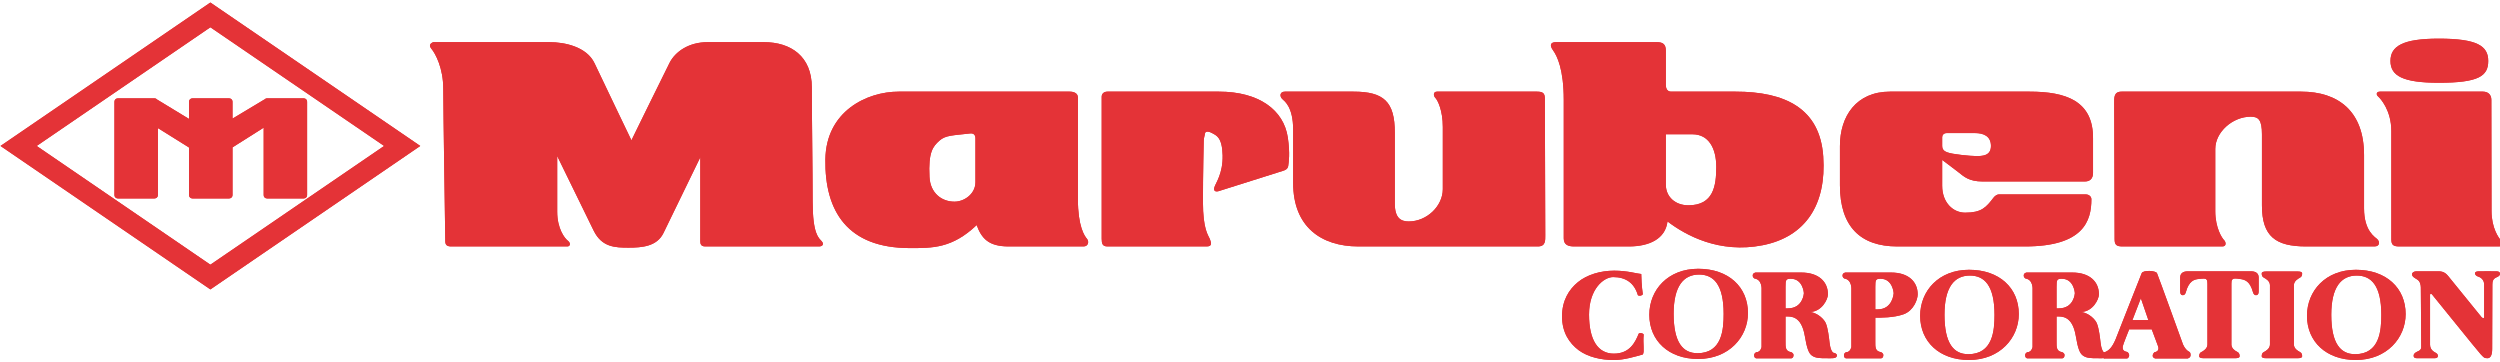 <svg xmlns="http://www.w3.org/2000/svg" width="152" height="22" viewBox="0 0 152 22" fill="none"><g clip-path="url(#clip0_218_4801)"><mask id="mask0_218_4801" style="mask-type:luminance" maskUnits="userSpaceOnUse" x="-20" y="-84" width="191" height="189"><path d="M-19.869 -83.111H170.876V104.622H-19.869V-83.111Z" fill="white"></path></mask><g mask="url(#mask0_218_4801)"><path d="M99.789 16.66C99.789 16.802 99.812 17.43 99.883 17.885C99.851 17.981 99.636 18.011 99.581 17.942C99.365 17.211 98.855 16.846 98.081 16.846C97.511 16.846 96.614 17.564 96.614 19.127C96.614 20.687 97.165 21.501 98.12 21.501C99.086 21.501 99.417 20.82 99.634 20.286C99.697 20.224 99.888 20.247 99.936 20.34C99.881 20.922 99.998 21.371 99.885 21.551C99.455 21.669 98.751 21.89 98.13 21.89C97.347 21.89 96.549 21.709 95.983 21.292C95.409 20.859 94.972 20.21 94.972 19.237C94.972 18.278 95.386 17.604 95.937 17.155C96.503 16.693 97.316 16.457 98.146 16.457C98.958 16.457 99.548 16.645 99.789 16.66Z" fill="#E43337"></path><path d="M101.757 19.077C101.757 20.816 102.314 21.475 103.204 21.475C104.705 21.475 104.797 20.027 104.797 19.083C104.797 17.296 104.185 16.693 103.303 16.693C102.357 16.693 101.757 17.401 101.757 19.077ZM100.278 19.14C100.278 17.622 101.416 16.342 103.253 16.342C105.105 16.342 106.276 17.458 106.276 19.034C106.276 20.475 105.139 21.825 103.244 21.825C101.45 21.825 100.278 20.708 100.278 19.14Z" fill="#E43337"></path><path d="M118.225 19.138C118.225 20.878 118.781 21.535 119.671 21.535C121.17 21.535 121.266 20.089 121.266 19.145C121.266 17.357 120.651 16.754 119.769 16.754C118.821 16.754 118.225 17.462 118.225 19.138ZM116.745 19.202C116.745 17.683 117.882 16.403 119.719 16.403C121.573 16.403 122.743 17.52 122.743 19.095C122.743 20.535 121.606 21.887 119.711 21.887C117.914 21.887 116.745 20.769 116.745 19.202Z" fill="#E43337"></path><path d="M141.742 19.138C141.742 20.878 142.299 21.535 143.189 21.535C144.688 21.535 144.784 20.089 144.784 19.145C144.784 17.357 144.17 16.754 143.288 16.754C142.34 16.754 141.742 17.462 141.742 19.138ZM140.265 19.202C140.265 17.683 141.401 16.403 143.238 16.403C145.092 16.403 146.263 17.52 146.263 19.095C146.263 20.535 145.126 21.887 143.232 21.887C141.434 21.887 140.265 20.769 140.265 19.202Z" fill="#E43337"></path><path d="M108.7 18.749C109.627 18.749 109.676 17.827 109.676 17.824C109.676 17.814 109.619 16.948 108.878 16.948C108.578 16.948 108.56 17.026 108.56 17.432V18.749H108.7ZM111.237 20.831C111.27 21.143 111.379 21.486 111.539 21.46C111.539 21.46 111.727 21.523 111.676 21.658C111.622 21.81 111.361 21.78 111.055 21.78C110.668 21.78 110.392 21.78 110.168 21.621C109.968 21.477 109.858 21.174 109.733 20.431C109.521 19.172 108.866 19.241 108.56 19.241V20.774C108.56 21.094 108.542 21.359 108.911 21.413C108.911 21.413 109.046 21.473 109.046 21.585C109.046 21.78 108.911 21.786 108.911 21.786H106.781C106.781 21.786 106.641 21.78 106.654 21.571C106.66 21.473 106.781 21.413 106.781 21.413C107.079 21.423 107.103 21.03 107.103 21.129V17.608C107.103 17.602 107.154 17.008 106.678 16.934C106.678 16.934 106.565 16.886 106.565 16.751C106.565 16.59 106.743 16.57 106.743 16.57H109.514C110.586 16.57 111.139 17.139 111.139 17.895C111.139 18.204 110.758 18.953 110.057 18.966C110.555 19.044 110.923 19.432 111.017 19.67C111.141 19.989 111.202 20.52 111.237 20.831Z" fill="#E43337"></path><path d="M125.175 18.749C126.105 18.749 126.151 17.827 126.151 17.824C126.151 17.814 126.096 16.948 125.354 16.948C125.054 16.948 125.039 17.026 125.039 17.432V18.749H125.175ZM127.714 20.831C127.747 21.143 127.854 21.486 128.017 21.46C128.017 21.46 128.202 21.523 128.154 21.658C128.097 21.81 127.838 21.78 127.531 21.78C127.147 21.78 126.871 21.78 126.646 21.621C126.443 21.477 126.334 21.174 126.209 20.431C125.999 19.172 125.343 19.241 125.039 19.241V20.774C125.039 21.094 125.019 21.359 125.387 21.413C125.387 21.413 125.523 21.473 125.523 21.585C125.523 21.78 125.387 21.786 125.387 21.786H123.257C123.257 21.786 123.118 21.78 123.131 21.571C123.136 21.473 123.257 21.413 123.257 21.413C123.556 21.423 123.58 21.03 123.58 21.129V17.608C123.58 17.602 123.629 17.008 123.156 16.934C123.156 16.934 123.043 16.886 123.043 16.751C123.043 16.59 123.218 16.57 123.218 16.57H125.992C127.064 16.57 127.615 17.139 127.615 17.895C127.615 18.204 127.233 18.953 126.533 18.966C127.033 19.044 127.4 19.432 127.493 19.67C127.618 19.989 127.68 20.52 127.714 20.831Z" fill="#E43337"></path><path d="M114.159 18.811C115.088 18.811 115.135 17.827 115.135 17.824C115.135 17.814 115.078 16.948 114.336 16.948C114.038 16.948 114.019 17.026 114.019 17.432V18.811H114.159ZM114.019 19.314V20.774C114.019 21.094 114 21.359 114.372 21.413C114.372 21.413 114.506 21.473 114.506 21.585C114.506 21.78 114.372 21.786 114.372 21.786H112.238C112.238 21.786 112.101 21.78 112.114 21.571C112.119 21.473 112.238 21.413 112.238 21.413C112.537 21.423 112.563 21.03 112.563 21.129V17.608C112.563 17.602 112.612 17.008 112.138 16.934C112.138 16.934 112.026 16.886 112.026 16.751C112.026 16.59 112.203 16.57 112.203 16.57H114.976C116.044 16.57 116.596 17.139 116.596 17.895C116.596 18.204 116.352 18.884 115.74 19.107C115.132 19.326 114.325 19.314 114.019 19.314Z" fill="#E43337"></path><path d="M129.65 19.461L130.164 18.133L130.62 19.461H129.65ZM130.995 21.413C130.995 21.413 130.884 21.497 130.884 21.632C130.884 21.767 131.045 21.796 131.045 21.796H133.002C133.002 21.796 133.188 21.767 133.188 21.585C133.188 21.4 133.102 21.389 133.102 21.389C132.958 21.31 132.835 21.181 132.728 20.946C132.728 20.946 131.22 16.775 131.146 16.611C131.071 16.447 130.301 16.408 130.215 16.611C130.127 16.817 128.624 20.642 128.624 20.642C128.423 21.108 128.228 21.334 127.917 21.43V21.796H129.325C129.325 21.796 129.437 21.767 129.451 21.621C129.462 21.473 129.338 21.4 129.338 21.4C129.105 21.355 129.038 21.263 129.064 21.056C129.076 20.957 129.454 20.022 129.454 20.022H130.825L131.204 21.035C131.234 21.113 131.233 21.14 131.233 21.203C131.233 21.208 131.229 21.383 130.995 21.413Z" fill="#E43337"></path><path d="M136.88 16.497H133.002C132.79 16.497 132.555 16.578 132.555 16.872V17.695C132.555 17.855 132.59 17.916 132.667 17.94C132.741 17.966 132.851 17.943 132.902 17.756C133.09 17.068 133.415 16.985 133.7 16.96C133.961 16.934 134.088 16.921 134.149 16.985C134.212 17.045 134.212 17.168 134.212 17.254V20.946C134.212 21.192 133.975 21.338 133.851 21.4C133.724 21.46 133.713 21.571 133.713 21.658C133.713 21.743 133.8 21.78 133.999 21.78H135.882C136.081 21.78 136.168 21.743 136.168 21.658C136.168 21.571 136.157 21.46 136.032 21.4C135.907 21.338 135.669 21.192 135.669 20.946V17.254C135.669 17.168 135.669 17.045 135.732 16.985C135.794 16.921 135.919 16.921 136.18 16.96C136.464 16.998 136.791 17.068 136.978 17.756C137.03 17.943 137.141 17.966 137.215 17.94C137.29 17.916 137.328 17.855 137.328 17.695V16.872C137.328 16.578 137.089 16.497 136.88 16.497Z" fill="#E43337"></path><path d="M139.832 21.4C139.708 21.338 139.469 21.192 139.469 20.946V17.339C139.469 17.095 139.708 16.948 139.832 16.886C139.956 16.825 139.97 16.713 139.97 16.629C139.97 16.542 139.882 16.505 139.683 16.505H137.799C137.603 16.505 137.513 16.542 137.513 16.629C137.513 16.713 137.526 16.825 137.65 16.886C137.774 16.948 138.013 17.095 138.013 17.339V20.946C138.013 21.192 137.774 21.338 137.65 21.4C137.526 21.46 137.513 21.571 137.513 21.658C137.513 21.743 137.603 21.78 137.799 21.78H139.683C139.882 21.78 139.97 21.743 139.97 21.658C139.97 21.571 139.956 21.46 139.832 21.4Z" fill="#E43337"></path><path d="M146.65 16.665C146.65 16.578 146.774 16.497 146.899 16.497H148.182C148.37 16.497 148.607 16.481 148.843 16.775C149.081 17.068 150.813 19.204 150.863 19.265C150.913 19.326 151.037 19.412 151.037 19.265V17.304C151.037 17.033 150.863 16.872 150.663 16.813C150.464 16.751 150.363 16.505 150.687 16.497C151.012 16.489 151.547 16.497 151.797 16.497C152.046 16.497 152.059 16.713 151.885 16.813C151.711 16.91 151.536 16.921 151.536 17.304C151.536 17.683 151.525 20.873 151.525 21.216C151.525 21.559 151.436 21.78 151.238 21.78C151.037 21.78 151.012 21.731 150.825 21.535C150.638 21.338 147.903 17.935 147.858 17.891C147.816 17.85 147.747 17.843 147.747 17.927V20.957C147.747 21.277 147.996 21.4 148.108 21.46C148.22 21.523 148.233 21.621 148.22 21.669C148.208 21.72 148.171 21.78 148.02 21.78H146.961C146.812 21.78 146.749 21.731 146.749 21.632C146.749 21.535 146.787 21.497 146.886 21.423C146.988 21.351 147.212 21.328 147.212 21.106C147.212 20.883 147.186 17.634 147.186 17.487C147.186 17.339 147.149 17.12 146.988 17.008C146.823 16.898 146.65 16.833 146.65 16.665Z" fill="#E43337"></path><path d="M12.79 1.658L2.229 8.874L12.79 16.093L23.354 8.874L12.79 1.658ZM25.552 8.874L12.79 17.596L0.03 8.874L12.79 0.154L25.552 8.874Z" fill="#E43337"></path><path d="M18.475 5.98H16.232C16.17 5.98 16.116 6.009 16.08 6.051V6.046L14.137 7.212V6.177C14.137 6.069 14.047 5.98 13.937 5.98H11.693C11.585 5.98 11.493 6.069 11.493 6.177V7.223H11.478L9.55 6.051C9.513 6.009 9.46 5.98 9.4 5.98H7.159C7.047 5.98 6.958 6.069 6.958 6.177V11.87C6.958 11.976 7.047 12.065 7.159 12.065H9.4C9.509 12.065 9.601 11.976 9.601 11.87V7.788L11.493 8.97V11.87C11.493 11.976 11.585 12.065 11.693 12.065H13.937C14.047 12.065 14.137 11.976 14.137 11.87V8.96L16.031 7.762V11.87C16.031 11.976 16.121 12.065 16.232 12.065H18.475C18.584 12.065 18.672 11.976 18.672 11.87V6.177C18.672 6.069 18.584 5.98 18.475 5.98Z" fill="#E43337"></path><path d="M26.351 2.562H33.406C34.328 2.562 35.675 2.841 36.149 3.847C36.622 4.852 38.391 8.531 38.391 8.531C38.391 8.531 40.36 4.508 40.709 3.822C41.059 3.135 41.882 2.562 43.028 2.562H46.442C48.088 2.562 49.359 3.428 49.359 5.317C49.359 7.208 49.41 10.273 49.41 12.261C49.41 14.247 49.783 14.469 49.957 14.665C50.132 14.862 49.982 14.983 49.808 14.983H42.877C42.604 14.983 42.578 14.813 42.578 14.665V9.562C42.578 9.562 40.735 13.366 40.336 14.174C39.937 14.983 39.04 15.057 38.216 15.057C37.394 15.057 36.596 15.033 36.098 14.027C35.6 13.022 33.879 9.489 33.879 9.489V12.875C33.879 13.903 34.328 14.486 34.528 14.64C34.727 14.795 34.653 14.983 34.501 14.983H27.424C27.149 14.983 27.073 14.862 27.073 14.665C27.073 14.469 26.95 6.643 26.95 5.393C26.95 4.141 26.476 3.257 26.228 2.962C25.978 2.668 26.351 2.562 26.351 2.562Z" fill="#E43337"></path><path d="M57.111 8.557C56.737 8.9 56.432 9.221 56.514 10.766C56.563 11.722 57.235 12.261 58.033 12.261C58.632 12.261 59.306 11.786 59.306 11.082V8.409C59.306 8.188 59.18 8.091 58.982 8.114C57.957 8.237 57.484 8.213 57.111 8.557ZM54.644 5.571H65.039C65.287 5.571 65.537 5.663 65.537 5.933V12.114C65.537 13.757 65.935 14.347 66.085 14.517C66.234 14.69 66.159 14.983 65.885 14.983H61.323C60.103 14.983 59.679 14.493 59.381 13.685C57.885 15.107 56.688 15.083 55.316 15.083C51.553 15.083 50.135 12.877 50.182 9.684C50.225 6.775 52.689 5.571 54.644 5.571Z" fill="#E43337"></path><path d="M67.332 5.571H74.111C76.555 5.571 78.052 6.695 78.3 8.361C78.448 9.366 78.349 9.881 78.326 10.077C78.3 10.273 78.151 10.348 77.974 10.396C77.801 10.445 74.261 11.574 74.087 11.623C73.913 11.671 73.763 11.623 73.837 11.379C73.913 11.132 74.362 10.543 74.335 9.44C74.31 8.335 73.938 8.237 73.737 8.114C73.537 7.992 73.288 7.945 73.263 8.114C73.24 8.288 73.188 8.385 73.188 8.557C73.188 8.728 73.139 10.543 73.139 12.261C73.139 13.978 73.462 14.289 73.563 14.543C73.662 14.795 73.688 14.983 73.365 14.983H67.332C67.033 14.983 66.982 14.813 66.982 14.517V5.882C66.982 5.709 67.108 5.571 67.332 5.571Z" fill="#E43337"></path><path d="M78.125 5.571H82.288C84.132 5.571 84.805 6.177 84.805 8.065V12.384C84.805 13.268 85.18 13.464 85.654 13.464C86.75 13.464 87.722 12.53 87.722 11.5V7.722C87.722 6.691 87.399 6.079 87.273 5.955C87.149 5.832 87.123 5.571 87.374 5.571H93.454C93.828 5.571 93.928 5.686 93.928 6.006C93.928 6.324 93.953 13.978 93.953 14.296C93.953 14.616 93.979 14.983 93.505 14.983H82.586C80.319 14.983 78.624 13.782 78.624 11.132V7.895C78.624 6.496 78.101 6.152 77.95 6.006C77.801 5.858 77.801 5.571 78.125 5.571Z" fill="#E43337"></path><path d="M144.37 14.983H140.208C138.364 14.983 137.526 14.379 137.526 12.491V8.173C137.526 7.287 137.318 7.094 136.843 7.094C135.747 7.094 134.689 8.025 134.689 9.056V12.833C134.689 13.864 135.099 14.476 135.223 14.599C135.347 14.723 135.373 14.983 135.125 14.983H129.041C128.666 14.983 128.568 14.869 128.568 14.551C128.568 14.232 128.543 6.577 128.543 6.258C128.543 5.938 128.518 5.571 128.99 5.571H139.91C142.177 5.571 143.734 6.775 143.734 9.423V12.662C143.734 14.059 144.398 14.403 144.547 14.551C144.696 14.699 144.696 14.983 144.37 14.983Z" fill="#E43337"></path><path d="M151.485 12.833C151.485 13.864 151.925 14.476 152.048 14.599C152.175 14.723 152.198 14.983 151.948 14.983H145.866C145.493 14.983 145.393 14.869 145.393 14.551C145.393 14.232 145.392 8.279 145.392 7.958C145.392 6.699 144.722 5.98 144.589 5.865C144.457 5.751 144.473 5.571 144.701 5.571H150.965C151.261 5.571 151.475 5.745 151.475 6.072C151.475 6.4 151.485 11.803 151.485 12.833Z" fill="#E43337"></path><path d="M101.283 11.231C101.283 11.966 101.856 12.482 102.654 12.482C104.174 12.482 104.349 11.305 104.349 10.15C104.349 8.996 103.875 8.164 102.901 8.164H101.283V11.231ZM94.603 2.562H100.735C101.107 2.562 101.283 2.692 101.283 3.084V5.17C101.283 5.366 101.358 5.571 101.606 5.571H105.519C108.536 5.571 110.655 6.593 110.854 9.513C111.055 12.432 109.783 14.396 107.166 14.911C104.548 15.425 102.506 14.322 101.384 13.464C101.257 14.517 100.286 14.983 99.04 14.983H95.699C95.351 14.983 95.075 14.886 95.075 14.493V6.079C95.075 4.214 94.675 3.405 94.427 3.061C94.179 2.718 94.303 2.562 94.603 2.562Z" fill="#E43337"></path><path d="M118.085 8.335V8.874C118.085 9.144 118.283 9.22 118.41 9.267C118.689 9.379 119.803 9.489 120.152 9.489C120.503 9.489 121.05 9.489 121.05 8.874C121.05 8.262 120.578 8.091 120.077 8.091H118.358C118.183 8.091 118.085 8.213 118.085 8.335ZM114.917 5.571H123.396C125.596 5.571 127.29 6.127 127.256 8.449V10.511C127.256 10.871 127.058 11.034 126.758 11.034H120.543C119.713 11.034 119.413 10.739 119.08 10.478C118.748 10.216 118.085 9.726 118.085 9.726V11.296C118.085 12.32 118.748 12.93 119.478 12.93C120.476 12.93 120.752 12.613 121.208 12.016C121.307 11.886 121.441 11.818 121.539 11.818H126.824C126.959 11.818 127.157 11.918 127.157 12.114C127.157 13.423 126.683 14.983 123.127 14.983H115.351C113.123 14.983 111.868 13.782 111.868 11.264V8.874C111.868 7.066 112.86 5.571 114.917 5.571Z" fill="#E43337"></path><path d="M148.279 2.349C146.085 2.349 145.34 2.807 145.34 3.707C145.34 4.607 146.085 5.032 148.279 5.032C150.704 5.032 151.285 4.622 151.285 3.707C151.285 2.791 150.606 2.349 148.279 2.349Z" fill="#E43337"></path></g><mask id="mask1_218_4801" style="mask-type:luminance" maskUnits="userSpaceOnUse" x="-20" y="-84" width="191" height="189"><path d="M-19.869 -83.111H170.876V104.622H-19.869V-83.111Z" fill="white"></path></mask><g mask="url(#mask1_218_4801)"><path d="M99.789 16.66C99.789 16.802 99.812 17.43 99.883 17.885C99.851 17.981 99.636 18.011 99.581 17.942C99.365 17.211 98.855 16.846 98.081 16.846C97.511 16.846 96.614 17.564 96.614 19.127C96.614 20.687 97.165 21.501 98.12 21.501C99.086 21.501 99.417 20.82 99.634 20.286C99.697 20.224 99.888 20.247 99.936 20.34C99.881 20.922 99.998 21.371 99.885 21.551C99.455 21.669 98.751 21.89 98.13 21.89C97.347 21.89 96.549 21.709 95.983 21.292C95.409 20.859 94.972 20.21 94.972 19.237C94.972 18.278 95.386 17.604 95.937 17.155C96.503 16.693 97.316 16.457 98.146 16.457C98.958 16.457 99.548 16.645 99.789 16.66Z" fill="#E43337"></path><path d="M101.757 19.077C101.757 20.816 102.314 21.475 103.204 21.475C104.705 21.475 104.797 20.027 104.797 19.083C104.797 17.296 104.185 16.693 103.303 16.693C102.357 16.693 101.757 17.401 101.757 19.077ZM100.278 19.14C100.278 17.622 101.416 16.342 103.253 16.342C105.105 16.342 106.276 17.458 106.276 19.034C106.276 20.475 105.139 21.825 103.244 21.825C101.45 21.825 100.278 20.708 100.278 19.14Z" fill="#E43337"></path><path d="M118.225 19.138C118.225 20.878 118.781 21.535 119.671 21.535C121.17 21.535 121.266 20.089 121.266 19.145C121.266 17.357 120.651 16.754 119.769 16.754C118.821 16.754 118.225 17.462 118.225 19.138ZM116.745 19.202C116.745 17.683 117.882 16.403 119.719 16.403C121.573 16.403 122.743 17.52 122.743 19.095C122.743 20.535 121.606 21.887 119.711 21.887C117.914 21.887 116.745 20.769 116.745 19.202Z" fill="#E43337"></path><path d="M141.742 19.138C141.742 20.878 142.299 21.535 143.189 21.535C144.688 21.535 144.784 20.089 144.784 19.145C144.784 17.357 144.17 16.754 143.288 16.754C142.34 16.754 141.742 17.462 141.742 19.138ZM140.265 19.202C140.265 17.683 141.401 16.403 143.238 16.403C145.092 16.403 146.263 17.52 146.263 19.095C146.263 20.535 145.126 21.887 143.232 21.887C141.434 21.887 140.265 20.769 140.265 19.202Z" fill="#E43337"></path><path d="M108.7 18.749C109.627 18.749 109.676 17.827 109.676 17.824C109.676 17.814 109.619 16.948 108.878 16.948C108.578 16.948 108.56 17.026 108.56 17.432V18.749H108.7ZM111.237 20.831C111.27 21.143 111.379 21.486 111.539 21.46C111.539 21.46 111.727 21.523 111.676 21.658C111.622 21.81 111.361 21.78 111.055 21.78C110.668 21.78 110.392 21.78 110.168 21.621C109.968 21.477 109.858 21.174 109.733 20.431C109.521 19.172 108.866 19.241 108.56 19.241V20.774C108.56 21.094 108.542 21.359 108.911 21.413C108.911 21.413 109.046 21.473 109.046 21.585C109.046 21.78 108.911 21.786 108.911 21.786H106.781C106.781 21.786 106.641 21.78 106.654 21.571C106.66 21.473 106.781 21.413 106.781 21.413C107.079 21.423 107.103 21.03 107.103 21.129V17.608C107.103 17.602 107.154 17.008 106.678 16.934C106.678 16.934 106.565 16.886 106.565 16.751C106.565 16.59 106.743 16.57 106.743 16.57H109.514C110.586 16.57 111.139 17.139 111.139 17.895C111.139 18.204 110.758 18.953 110.057 18.966C110.555 19.044 110.923 19.432 111.017 19.67C111.141 19.989 111.202 20.52 111.237 20.831Z" fill="#E43337"></path><path d="M125.175 18.749C126.105 18.749 126.151 17.827 126.151 17.824C126.151 17.814 126.096 16.948 125.354 16.948C125.054 16.948 125.039 17.026 125.039 17.432V18.749H125.175ZM127.714 20.831C127.747 21.143 127.854 21.486 128.017 21.46C128.017 21.46 128.202 21.523 128.154 21.658C128.097 21.81 127.838 21.78 127.531 21.78C127.147 21.78 126.871 21.78 126.646 21.621C126.443 21.477 126.334 21.174 126.209 20.431C125.999 19.172 125.343 19.241 125.039 19.241V20.774C125.039 21.094 125.019 21.359 125.387 21.413C125.387 21.413 125.523 21.473 125.523 21.585C125.523 21.78 125.387 21.786 125.387 21.786H123.257C123.257 21.786 123.118 21.78 123.131 21.571C123.136 21.473 123.257 21.413 123.257 21.413C123.556 21.423 123.58 21.03 123.58 21.129V17.608C123.58 17.602 123.629 17.008 123.156 16.934C123.156 16.934 123.043 16.886 123.043 16.751C123.043 16.59 123.218 16.57 123.218 16.57H125.992C127.064 16.57 127.615 17.139 127.615 17.895C127.615 18.204 127.233 18.953 126.533 18.966C127.033 19.044 127.4 19.432 127.493 19.67C127.618 19.989 127.68 20.52 127.714 20.831Z" fill="#E43337"></path><path d="M114.159 18.811C115.088 18.811 115.135 17.827 115.135 17.824C115.135 17.814 115.078 16.948 114.336 16.948C114.038 16.948 114.019 17.026 114.019 17.432V18.811H114.159ZM114.019 19.314V20.774C114.019 21.094 114 21.359 114.372 21.413C114.372 21.413 114.506 21.473 114.506 21.585C114.506 21.78 114.372 21.786 114.372 21.786H112.238C112.238 21.786 112.101 21.78 112.114 21.571C112.119 21.473 112.238 21.413 112.238 21.413C112.537 21.423 112.563 21.03 112.563 21.129V17.608C112.563 17.602 112.612 17.008 112.138 16.934C112.138 16.934 112.026 16.886 112.026 16.751C112.026 16.59 112.203 16.57 112.203 16.57H114.976C116.044 16.57 116.596 17.139 116.596 17.895C116.596 18.204 116.352 18.884 115.74 19.107C115.132 19.326 114.325 19.314 114.019 19.314Z" fill="#E43337"></path><path d="M129.65 19.461L130.164 18.133L130.62 19.461H129.65ZM130.995 21.413C130.995 21.413 130.884 21.497 130.884 21.632C130.884 21.767 131.045 21.796 131.045 21.796H133.002C133.002 21.796 133.188 21.767 133.188 21.585C133.188 21.4 133.102 21.389 133.102 21.389C132.958 21.31 132.835 21.181 132.728 20.946C132.728 20.946 131.22 16.775 131.146 16.611C131.071 16.447 130.301 16.408 130.215 16.611C130.127 16.817 128.624 20.642 128.624 20.642C128.423 21.108 128.228 21.334 127.917 21.43V21.796H129.325C129.325 21.796 129.437 21.767 129.451 21.621C129.462 21.473 129.338 21.4 129.338 21.4C129.105 21.355 129.038 21.263 129.064 21.056C129.076 20.957 129.454 20.022 129.454 20.022H130.825L131.204 21.035C131.234 21.113 131.233 21.14 131.233 21.203C131.233 21.208 131.229 21.383 130.995 21.413Z" fill="#E43337"></path><path d="M136.88 16.497H133.002C132.79 16.497 132.555 16.578 132.555 16.872V17.695C132.555 17.855 132.59 17.916 132.667 17.94C132.741 17.966 132.851 17.943 132.902 17.756C133.09 17.068 133.415 16.985 133.7 16.96C133.961 16.934 134.088 16.921 134.149 16.985C134.212 17.045 134.212 17.168 134.212 17.254V20.946C134.212 21.192 133.975 21.338 133.851 21.4C133.724 21.46 133.713 21.571 133.713 21.658C133.713 21.743 133.8 21.78 133.999 21.78H135.882C136.081 21.78 136.168 21.743 136.168 21.658C136.168 21.571 136.157 21.46 136.032 21.4C135.907 21.338 135.669 21.192 135.669 20.946V17.254C135.669 17.168 135.669 17.045 135.732 16.985C135.794 16.921 135.919 16.921 136.18 16.96C136.464 16.998 136.791 17.068 136.978 17.756C137.03 17.943 137.141 17.966 137.215 17.94C137.29 17.916 137.328 17.855 137.328 17.695V16.872C137.328 16.578 137.089 16.497 136.88 16.497Z" fill="#E43337"></path><path d="M139.832 21.4C139.708 21.338 139.469 21.192 139.469 20.946V17.339C139.469 17.095 139.708 16.948 139.832 16.886C139.956 16.825 139.97 16.713 139.97 16.629C139.97 16.542 139.882 16.505 139.683 16.505H137.799C137.603 16.505 137.513 16.542 137.513 16.629C137.513 16.713 137.526 16.825 137.65 16.886C137.774 16.948 138.013 17.095 138.013 17.339V20.946C138.013 21.192 137.774 21.338 137.65 21.4C137.526 21.46 137.513 21.571 137.513 21.658C137.513 21.743 137.603 21.78 137.799 21.78H139.683C139.882 21.78 139.97 21.743 139.97 21.658C139.97 21.571 139.956 21.46 139.832 21.4Z" fill="#E43337"></path><path d="M146.65 16.665C146.65 16.578 146.774 16.497 146.899 16.497H148.182C148.37 16.497 148.607 16.481 148.843 16.775C149.081 17.068 150.813 19.204 150.863 19.265C150.913 19.326 151.037 19.412 151.037 19.265V17.304C151.037 17.033 150.863 16.872 150.663 16.813C150.464 16.751 150.363 16.505 150.687 16.497C151.012 16.489 151.547 16.497 151.797 16.497C152.046 16.497 152.059 16.713 151.885 16.813C151.711 16.91 151.536 16.921 151.536 17.304C151.536 17.683 151.525 20.873 151.525 21.216C151.525 21.559 151.436 21.78 151.238 21.78C151.037 21.78 151.012 21.731 150.825 21.535C150.638 21.338 147.903 17.935 147.858 17.891C147.816 17.85 147.747 17.843 147.747 17.927V20.957C147.747 21.277 147.996 21.4 148.108 21.46C148.22 21.523 148.233 21.621 148.22 21.669C148.208 21.72 148.171 21.78 148.02 21.78H146.961C146.812 21.78 146.749 21.731 146.749 21.632C146.749 21.535 146.787 21.497 146.886 21.423C146.988 21.351 147.212 21.328 147.212 21.106C147.212 20.883 147.186 17.634 147.186 17.487C147.186 17.339 147.149 17.12 146.988 17.008C146.823 16.898 146.65 16.833 146.65 16.665Z" fill="#E43337"></path><path d="M12.79 1.658L2.229 8.874L12.79 16.093L23.354 8.874L12.79 1.658ZM25.552 8.874L12.79 17.596L0.03 8.874L12.79 0.154L25.552 8.874Z" fill="#E43337"></path><path d="M18.475 5.98H16.232C16.17 5.98 16.116 6.009 16.08 6.051V6.046L14.137 7.212V6.177C14.137 6.069 14.047 5.98 13.937 5.98H11.693C11.585 5.98 11.493 6.069 11.493 6.177V7.223H11.478L9.55 6.051C9.513 6.009 9.46 5.98 9.4 5.98H7.159C7.047 5.98 6.958 6.069 6.958 6.177V11.87C6.958 11.976 7.047 12.065 7.159 12.065H9.4C9.509 12.065 9.601 11.976 9.601 11.87V7.788L11.493 8.97V11.87C11.493 11.976 11.585 12.065 11.693 12.065H13.937C14.047 12.065 14.137 11.976 14.137 11.87V8.96L16.031 7.762V11.87C16.031 11.976 16.121 12.065 16.232 12.065H18.475C18.584 12.065 18.672 11.976 18.672 11.87V6.177C18.672 6.069 18.584 5.98 18.475 5.98Z" fill="#E43337"></path><path d="M26.351 2.562H33.406C34.328 2.562 35.675 2.841 36.149 3.847C36.622 4.852 38.391 8.531 38.391 8.531C38.391 8.531 40.36 4.508 40.709 3.822C41.059 3.135 41.882 2.562 43.028 2.562H46.442C48.088 2.562 49.359 3.428 49.359 5.317C49.359 7.208 49.41 10.273 49.41 12.261C49.41 14.247 49.783 14.469 49.957 14.665C50.132 14.862 49.982 14.983 49.808 14.983H42.877C42.604 14.983 42.578 14.813 42.578 14.665V9.562C42.578 9.562 40.735 13.366 40.336 14.174C39.937 14.983 39.04 15.057 38.216 15.057C37.394 15.057 36.596 15.033 36.098 14.027C35.6 13.022 33.879 9.489 33.879 9.489V12.875C33.879 13.903 34.328 14.486 34.528 14.64C34.727 14.795 34.653 14.983 34.501 14.983H27.424C27.149 14.983 27.073 14.862 27.073 14.665C27.073 14.469 26.95 6.643 26.95 5.393C26.95 4.141 26.476 3.257 26.228 2.962C25.978 2.668 26.351 2.562 26.351 2.562Z" fill="#E43337"></path><path d="M57.111 8.557C56.737 8.9 56.432 9.221 56.514 10.766C56.563 11.722 57.235 12.261 58.033 12.261C58.632 12.261 59.306 11.786 59.306 11.082V8.409C59.306 8.188 59.18 8.091 58.982 8.114C57.957 8.237 57.484 8.213 57.111 8.557ZM54.644 5.571H65.039C65.287 5.571 65.537 5.663 65.537 5.933V12.114C65.537 13.757 65.935 14.347 66.085 14.517C66.234 14.69 66.159 14.983 65.885 14.983H61.323C60.103 14.983 59.679 14.493 59.381 13.685C57.885 15.107 56.688 15.083 55.316 15.083C51.553 15.083 50.135 12.877 50.182 9.684C50.225 6.775 52.689 5.571 54.644 5.571Z" fill="#E43337"></path><path d="M67.332 5.571H74.111C76.555 5.571 78.052 6.695 78.3 8.361C78.448 9.366 78.349 9.881 78.326 10.077C78.3 10.273 78.151 10.348 77.974 10.396C77.801 10.445 74.261 11.574 74.087 11.623C73.913 11.671 73.763 11.623 73.837 11.379C73.913 11.132 74.362 10.543 74.335 9.44C74.31 8.335 73.938 8.237 73.737 8.114C73.537 7.992 73.288 7.945 73.263 8.114C73.24 8.288 73.188 8.385 73.188 8.557C73.188 8.728 73.139 10.543 73.139 12.261C73.139 13.978 73.462 14.289 73.563 14.543C73.662 14.795 73.688 14.983 73.365 14.983H67.332C67.033 14.983 66.982 14.813 66.982 14.517V5.882C66.982 5.709 67.108 5.571 67.332 5.571Z" fill="#E43337"></path><path d="M78.125 5.571H82.288C84.132 5.571 84.805 6.177 84.805 8.065V12.384C84.805 13.268 85.18 13.464 85.654 13.464C86.75 13.464 87.722 12.53 87.722 11.5V7.722C87.722 6.691 87.399 6.079 87.273 5.955C87.149 5.832 87.123 5.571 87.374 5.571H93.454C93.828 5.571 93.928 5.686 93.928 6.006C93.928 6.324 93.953 13.978 93.953 14.296C93.953 14.616 93.979 14.983 93.505 14.983H82.586C80.319 14.983 78.624 13.782 78.624 11.132V7.895C78.624 6.496 78.101 6.152 77.95 6.006C77.801 5.858 77.801 5.571 78.125 5.571Z" fill="#E43337"></path><path d="M144.37 14.983H140.208C138.364 14.983 137.526 14.379 137.526 12.491V8.173C137.526 7.287 137.318 7.094 136.843 7.094C135.747 7.094 134.689 8.025 134.689 9.056V12.833C134.689 13.864 135.099 14.476 135.223 14.599C135.347 14.723 135.373 14.983 135.125 14.983H129.041C128.666 14.983 128.568 14.869 128.568 14.551C128.568 14.232 128.543 6.577 128.543 6.258C128.543 5.938 128.518 5.571 128.99 5.571H139.91C142.177 5.571 143.734 6.775 143.734 9.423V12.662C143.734 14.059 144.398 14.403 144.547 14.551C144.696 14.699 144.696 14.983 144.37 14.983Z" fill="#E43337"></path><path d="M151.485 12.833C151.485 13.864 151.925 14.476 152.048 14.599C152.175 14.723 152.198 14.983 151.948 14.983H145.866C145.493 14.983 145.393 14.869 145.393 14.551C145.393 14.232 145.392 8.279 145.392 7.958C145.392 6.699 144.722 5.98 144.589 5.865C144.457 5.751 144.473 5.571 144.701 5.571H150.965C151.261 5.571 151.475 5.745 151.475 6.072C151.475 6.4 151.485 11.803 151.485 12.833Z" fill="#E43337"></path><path d="M101.283 11.231C101.283 11.966 101.856 12.482 102.654 12.482C104.174 12.482 104.349 11.305 104.349 10.15C104.349 8.996 103.875 8.164 102.901 8.164H101.283V11.231ZM94.603 2.562H100.735C101.107 2.562 101.283 2.692 101.283 3.084V5.17C101.283 5.366 101.358 5.571 101.606 5.571H105.519C108.536 5.571 110.655 6.593 110.854 9.513C111.055 12.432 109.783 14.396 107.166 14.911C104.548 15.425 102.506 14.322 101.384 13.464C101.257 14.517 100.286 14.983 99.04 14.983H95.699C95.351 14.983 95.075 14.886 95.075 14.493V6.079C95.075 4.214 94.675 3.405 94.427 3.061C94.179 2.718 94.303 2.562 94.603 2.562Z" fill="#E43337"></path><path d="M118.085 8.335V8.874C118.085 9.144 118.283 9.22 118.41 9.267C118.689 9.379 119.803 9.489 120.152 9.489C120.503 9.489 121.05 9.489 121.05 8.874C121.05 8.262 120.578 8.091 120.077 8.091H118.358C118.183 8.091 118.085 8.213 118.085 8.335ZM114.917 5.571H123.396C125.596 5.571 127.29 6.127 127.256 8.449V10.511C127.256 10.871 127.058 11.034 126.758 11.034H120.543C119.713 11.034 119.413 10.739 119.08 10.478C118.748 10.216 118.085 9.726 118.085 9.726V11.296C118.085 12.32 118.748 12.93 119.478 12.93C120.476 12.93 120.752 12.613 121.208 12.016C121.307 11.886 121.441 11.818 121.539 11.818H126.824C126.959 11.818 127.157 11.918 127.157 12.114C127.157 13.423 126.683 14.983 123.127 14.983H115.351C113.123 14.983 111.868 13.782 111.868 11.264V8.874C111.868 7.066 112.86 5.571 114.917 5.571Z" fill="#E43337"></path><path d="M148.279 2.349C146.085 2.349 145.34 2.807 145.34 3.707C145.34 4.607 146.085 5.032 148.279 5.032C150.704 5.032 151.285 4.622 151.285 3.707C151.285 2.791 150.606 2.349 148.279 2.349Z" fill="#E43337"></path></g></g><defs><clipPath id="clip0_218_4801"><rect width="152" height="22" fill="white"></rect></clipPath></defs></svg>